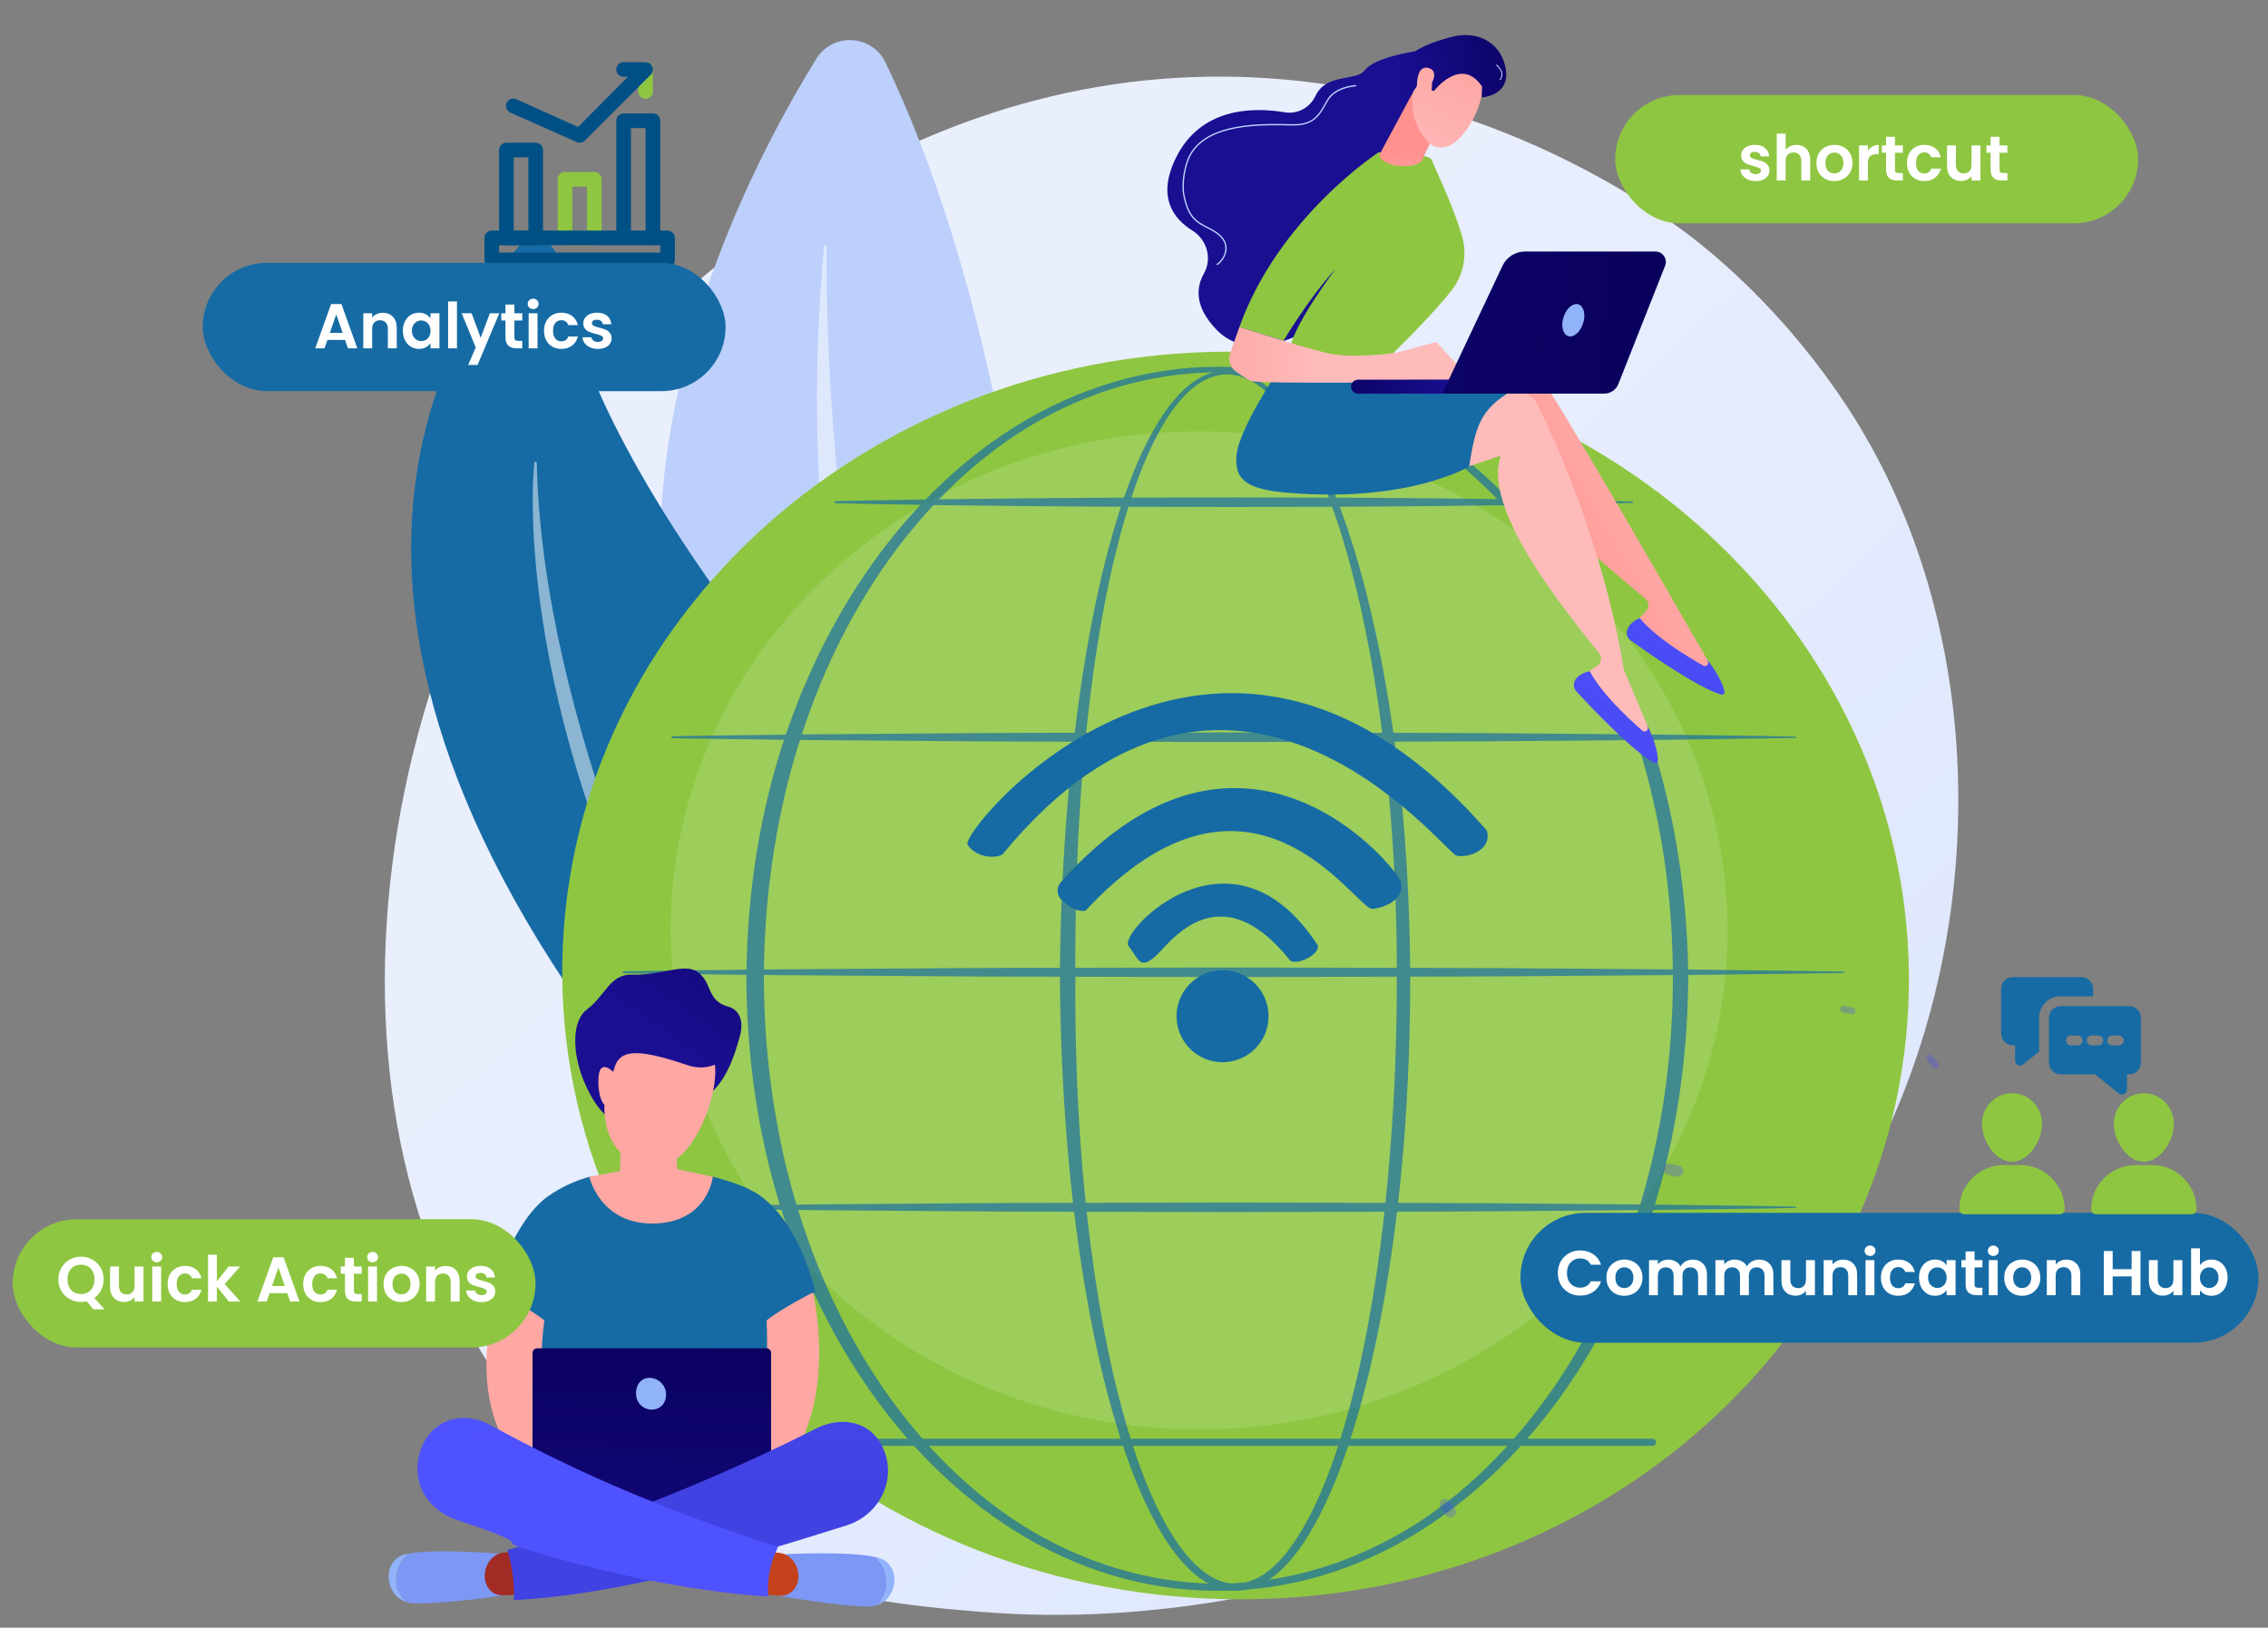 <svg width="716" height="514" viewBox="0 0 716 514" fill="none" xmlns="http://www.w3.org/2000/svg">
<rect x="0" y="0" width="716" height="514" fill="#808080" stroke="none"/>
<g clip-path="url(#clip0_80_429)">
<path d="M597.405 353.532C547.083 468.174 414.247 517.416 310.169 509.02C281.751 506.728 224.574 502.115 179.93 460.966C94.194 381.943 107.398 216.762 189.472 119.513C200.042 106.989 273.202 23.081 387.208 24.204C470.678 25.027 529.264 70.983 536.388 76.708C545.387 83.94 565.236 101.127 583.125 128.393C625.157 192.458 628.852 281.892 597.405 353.532Z" fill="url(#paint0_linear_80_429)"/>
<path d="M331.937 357.858C331.937 357.858 343.01 152.356 279.582 19.781C275.318 10.869 262.904 10.163 257.709 18.566C222.974 74.758 136.259 250.695 331.937 357.858Z" fill="#BDD0FB"/>
<path opacity="0.5" d="M316.447 339.834C316.781 340.431 315.946 340.973 315.536 340.427C300.384 320.284 246.257 227.295 260.177 77.853C260.222 77.373 260.94 77.397 260.937 77.879C260.708 113.403 263.641 245.505 316.447 339.834Z" fill="white"/>
<path d="M231.242 376.849C231.242 376.849 303.497 290.446 234.042 197.436C190.639 139.312 178.966 102.16 176.316 82.467C175.447 76.009 168.024 72.834 164.222 77.262C135.834 110.328 78.614 210.769 231.242 376.849Z" fill="#166BA4"/>
<path opacity="0.5" d="M169.456 146.249C169.445 145.734 168.756 145.613 168.703 146.116C166.76 164.657 167.236 245.443 228.259 344.602C228.455 344.921 228.876 344.686 228.704 344.353C216.038 319.846 171.194 227.561 169.456 146.249Z" fill="white"/>
<path d="M602.46 317.37C607.235 208.699 516.016 116.424 398.716 111.27C281.415 106.115 182.453 190.032 177.678 298.704C172.903 407.375 264.122 499.649 381.422 504.804C498.722 509.959 597.684 426.042 602.46 317.37Z" fill="#8EC641"/>
<path opacity="0.13" d="M378.562 451.396C470.699 451.396 545.39 380.837 545.39 293.797C545.39 206.758 470.699 136.198 378.562 136.198C286.426 136.198 211.734 206.758 211.734 293.797C211.734 380.837 286.426 451.396 378.562 451.396Z" fill="white"/>
<g opacity="0.68">
<path d="M445.21 308.959C445.179 326.354 444.549 343.753 443.187 361.102C441.782 378.446 439.624 395.738 436.522 412.877C433.342 429.99 429.309 447.012 423.215 463.408C420.119 471.574 416.534 479.625 411.669 487.009C409.201 490.664 406.435 494.195 402.972 497.098C401.242 498.54 399.343 499.829 397.241 500.772C395.142 501.711 392.838 502.282 390.506 502.334C388.174 502.413 385.837 501.956 383.701 501.093C381.557 500.239 379.602 499.021 377.833 497.621C374.302 494.796 371.429 491.335 368.947 487.687C363.984 480.362 360.36 472.322 357.233 464.169C351.058 447.801 347.007 430.781 343.795 413.675C337.519 379.403 334.932 344.57 334.617 309.777C334.631 292.378 335.407 274.986 336.724 257.64C338.073 240.297 340.056 222.995 342.97 205.835C345.93 188.695 349.7 171.629 355.533 155.172C358.505 146.981 361.961 138.889 366.769 131.52C369.179 127.857 371.977 124.376 375.441 121.567C377.175 120.176 379.096 118.977 381.193 118.151C383.281 117.312 385.557 116.893 387.814 116.996C390.07 117.073 392.302 117.601 394.356 118.5C396.412 119.402 398.296 120.629 400.026 122.014C403.488 124.804 406.333 128.22 408.875 131.789C413.911 138.99 417.709 146.92 421.009 154.986C427.518 171.189 431.929 188.113 435.424 205.158C438.845 222.23 441.251 239.492 442.846 256.822C444.391 274.157 445.137 291.558 445.21 308.959ZM440.982 308.959C441.027 291.673 440.406 274.38 438.989 257.152C437.611 239.923 435.526 222.74 432.382 205.746C429.22 188.772 425.141 171.904 418.997 155.78C415.883 147.755 412.272 139.871 407.481 132.754C405.065 129.227 402.357 125.866 399.101 123.145C395.879 120.44 391.968 118.376 387.775 118.247C383.576 118.082 379.584 120.025 376.374 122.712C373.139 125.432 370.487 128.839 368.205 132.449C363.649 139.71 360.377 147.747 357.59 155.889C352.118 172.253 348.675 189.26 346.044 206.331C340.896 240.535 339.301 275.203 339.471 309.771C339.342 344.326 341.48 378.98 347.275 413.053C350.243 430.055 354.052 446.975 359.927 463.163C362.899 471.221 366.367 479.152 371.059 486.263C373.4 489.805 376.104 493.121 379.321 495.761C382.518 498.366 386.399 500.248 390.445 500.095C392.45 500.022 394.428 499.51 396.275 498.657C398.123 497.799 399.834 496.611 401.413 495.258C404.578 492.539 407.184 489.141 409.51 485.592C414.109 478.414 417.534 470.471 420.471 462.399C426.26 446.18 430.042 429.258 432.971 412.249C435.883 395.22 437.797 378.022 439.079 360.784C440.396 343.546 440.987 326.251 440.982 308.959Z" fill="#166BA4"/>
<path d="M532.968 308.959C532.824 331.412 529.915 353.871 523.881 375.52C517.72 397.113 508.427 417.865 495.861 436.488C483.312 455.073 467.336 471.543 448.27 483.489C438.748 489.441 428.462 494.204 417.696 497.432C406.937 500.668 395.705 502.35 384.468 502.35C373.231 502.367 361.995 500.701 351.226 497.48C340.45 494.267 330.151 489.516 320.612 483.574C301.513 471.65 285.491 455.193 272.896 436.608C260.288 417.98 250.963 397.214 244.755 375.603C241.711 364.775 239.432 353.734 237.932 342.589C236.444 331.443 235.694 320.203 235.637 308.959C235.705 297.715 236.467 286.476 237.966 275.333C239.477 264.192 241.77 253.156 244.827 242.335C251.06 220.739 260.408 199.995 273.03 181.4C285.634 162.844 301.651 146.416 320.737 134.542C339.773 122.704 361.999 115.767 384.468 115.815C406.938 115.797 429.145 122.765 448.146 134.626C467.198 146.523 483.169 162.964 495.727 181.519C508.307 200.111 517.624 220.839 523.81 242.419C529.865 264.053 532.799 286.506 532.968 308.959ZM528.12 308.959C528.121 286.923 525.409 264.859 519.627 243.579C513.837 222.326 505.119 201.783 493.056 183.295C481.013 164.861 465.616 148.379 447.02 136.409C437.703 130.499 427.643 125.726 417.084 122.509C406.529 119.292 395.51 117.598 384.468 117.556C373.426 117.614 362.412 119.323 351.866 122.553C341.315 125.785 331.27 130.573 321.97 136.494C303.408 148.487 288.057 164.98 276.06 183.415C264.039 201.898 255.352 222.426 249.609 243.662C246.736 254.29 244.675 265.126 243.269 276.037C241.855 286.949 241.163 297.952 241.149 308.959C241.174 319.966 241.878 330.968 243.303 341.877C244.721 352.785 246.796 363.616 249.68 374.236C255.449 395.458 264.159 415.963 276.193 434.414C288.2 452.818 303.545 469.284 322.095 481.227C331.391 487.122 341.432 491.852 351.952 495.082C362.466 498.32 373.451 500.041 384.469 500.115C395.486 500.058 406.476 498.353 417 495.13C427.529 491.914 437.584 487.197 446.896 481.312C465.479 469.391 480.871 452.938 492.924 434.533C504.999 416.078 513.742 395.558 519.556 374.319C525.36 353.052 528.096 330.994 528.12 308.959Z" fill="#166BA4"/>
<path d="M212.289 232.482C227.06 232.208 241.83 232.091 256.6 231.893L300.911 231.559C315.682 231.417 330.452 231.432 345.222 231.389L389.533 231.29L433.844 231.402C448.615 231.47 463.385 231.433 478.155 231.586L522.466 231.951C537.237 232.167 552.007 232.294 566.777 232.586C566.896 232.589 566.989 232.687 566.987 232.805C566.985 232.92 566.891 233.012 566.777 233.015C552.007 233.307 537.237 233.434 522.466 233.65L478.155 234.015C463.385 234.168 448.615 234.131 433.844 234.199L389.533 234.311L345.222 234.212C330.452 234.169 315.682 234.184 300.911 234.042L256.6 233.708C241.83 233.51 227.06 233.393 212.289 233.12C212.113 233.116 211.973 232.971 211.977 232.795C211.98 232.623 212.119 232.485 212.289 232.482Z" fill="#166BA4"/>
<path d="M263.695 158.265C274.182 157.992 284.668 157.874 295.155 157.676L326.614 157.342C347.587 157.119 368.56 157.093 389.533 157.069C410.506 157.091 431.479 157.14 452.452 157.37L483.912 157.734C494.398 157.95 504.885 158.077 515.371 158.37C515.489 158.373 515.583 158.472 515.579 158.59C515.576 158.704 515.484 158.794 515.371 158.798C504.885 159.09 494.398 159.217 483.912 159.433L452.452 159.798C431.479 160.027 410.506 160.076 389.533 160.098C368.56 160.074 347.587 160.048 326.614 159.825L295.155 159.491C284.668 159.293 274.182 159.176 263.695 158.903C263.519 158.898 263.38 158.752 263.385 158.576C263.389 158.405 263.527 158.27 263.695 158.265Z" fill="#166BA4"/>
<path d="M196.891 306.699C212.945 306.426 228.999 306.309 245.052 306.111L293.213 305.777C309.266 305.635 325.32 305.651 341.373 305.606L389.534 305.508L437.695 305.62C453.748 305.688 469.802 305.651 485.855 305.804L534.016 306.169C550.07 306.385 566.123 306.511 582.177 306.804C582.295 306.807 582.389 306.904 582.387 307.022C582.385 307.138 582.291 307.23 582.177 307.232C566.123 307.525 550.07 307.652 534.016 307.868L485.855 308.232C469.802 308.386 453.748 308.349 437.695 308.416L389.534 308.529L341.373 308.43C325.32 308.386 309.266 308.401 293.213 308.259L245.052 307.926C228.999 307.727 212.945 307.61 196.891 307.336C196.715 307.334 196.575 307.189 196.578 307.012C196.581 306.841 196.721 306.703 196.891 306.699Z" fill="#166BA4"/>
<path d="M212.289 380.916C227.06 380.643 241.83 380.526 256.6 380.328L300.911 379.994C315.682 379.852 330.452 379.867 345.222 379.823L389.533 379.725L433.844 379.837C448.615 379.904 463.385 379.868 478.155 380.021L522.466 380.385C537.237 380.602 552.007 380.728 566.777 381.021C566.896 381.023 566.989 381.121 566.987 381.239C566.985 381.355 566.891 381.447 566.777 381.449C552.007 381.742 537.237 381.869 522.466 382.084L478.155 382.449C463.385 382.603 448.615 382.566 433.844 382.633L389.533 382.745L345.222 382.647C330.452 382.603 315.682 382.618 300.911 382.476L256.6 382.143C241.83 381.944 227.06 381.827 212.289 381.554C212.113 381.551 211.973 381.405 211.977 381.229C211.98 381.057 212.119 380.919 212.289 380.916Z" fill="#166BA4"/>
<path d="M521.711 456.57H270.035C269.418 456.57 268.918 456.07 268.918 455.452C268.918 454.835 269.418 454.335 270.035 454.335H521.711C522.328 454.335 522.828 454.835 522.828 455.452C522.828 456.07 522.328 456.57 521.711 456.57Z" fill="#166BA4"/>
</g>
<g opacity="0.3">
<path d="M455.505 473.449C456.286 473.097 457.227 473.354 457.713 474.092C458.215 474.856 458.742 475.623 459.278 476.37C459.85 477.165 459.668 478.273 458.873 478.845C458.074 479.419 456.969 479.234 456.398 478.439C455.833 477.653 455.278 476.846 454.749 476.041C454.211 475.223 454.438 474.123 455.256 473.585C455.337 473.532 455.42 473.487 455.505 473.449Z" fill="url(#paint1_linear_80_429)"/>
<path d="M526.18 367.605C526.501 367.461 526.869 367.41 527.241 367.481C528.184 367.662 529.141 367.867 530.085 368.089C531.039 368.313 531.63 369.268 531.405 370.221C531.181 371.175 530.227 371.766 529.273 371.542C528.376 371.331 527.467 371.137 526.572 370.964C525.611 370.78 524.98 369.851 525.165 368.889C525.278 368.299 525.671 367.834 526.18 367.605Z" fill="url(#paint2_linear_80_429)"/>
</g>
<g opacity="0.3">
<path d="M608.852 333.164C609.284 332.97 609.809 333.073 610.133 333.451C610.738 334.157 611.33 334.891 611.892 335.633C612.257 336.115 612.162 336.802 611.68 337.168C611.199 337.536 610.511 337.438 610.145 336.956C609.61 336.249 609.046 335.55 608.468 334.876C608.075 334.417 608.129 333.725 608.588 333.331C608.67 333.261 608.758 333.206 608.852 333.164Z" fill="url(#paint3_linear_80_429)"/>
</g>
<g opacity="0.3">
<path d="M581.612 317.688C581.805 317.601 582.024 317.569 582.248 317.608C583.172 317.768 584.095 317.957 584.992 318.168C585.581 318.307 585.946 318.896 585.808 319.485C585.668 320.073 585.079 320.438 584.49 320.301C583.635 320.099 582.754 319.92 581.873 319.766C581.276 319.663 580.877 319.095 580.981 318.5C581.046 318.128 581.291 317.832 581.612 317.688Z" fill="url(#paint4_linear_80_429)"/>
</g>
<path d="M538.991 208.336C538.901 208.302 490.417 123.395 483.865 115.405C482.763 114.061 481.057 113.376 479.331 113.582L465.798 115.194L449.9 149.588L476.386 134.163C473.765 152.288 507.79 179.225 519.459 189.054C520.643 190.051 520.74 191.838 519.67 192.957L515.012 197.834C522.66 205.586 531.486 210.564 541.446 212.867L538.991 208.336Z" fill="url(#paint5_linear_80_429)"/>
<path d="M517.705 195.202C517.705 195.202 514.732 196.163 513.725 198.811C513.243 200.078 513.763 201.513 514.864 202.302C519.76 205.81 535.909 217.134 543.362 219.352C543.972 219.533 544.554 218.981 544.416 218.358C544.034 216.627 542.797 213.17 538.811 208.109L539.169 208.832C539.621 209.747 538.625 210.7 537.736 210.198C532.751 207.385 522.598 201.226 517.705 195.202Z" fill="url(#paint6_linear_80_429)"/>
<path d="M520.104 229.176C520.022 229.123 512.748 211.598 512.667 211.546C505.997 170.938 489.725 136.161 484.926 127.01C484.119 125.471 482.587 124.456 480.855 124.308L467.275 123.148L444.746 153.613L473.805 143.867C467.571 161.087 495.44 194.352 504.878 206.339C505.836 207.555 505.569 209.325 504.295 210.205L498.746 214.038C504.667 223.178 512.303 229.839 521.591 234.109L520.104 229.176Z" fill="url(#paint7_linear_80_429)"/>
<path d="M501.919 212.006C501.919 212.006 498.812 212.345 497.291 214.734C496.563 215.878 496.781 217.388 497.7 218.384C501.785 222.81 515.308 237.168 522.157 240.848C522.719 241.15 523.4 240.726 523.391 240.089C523.367 238.316 522.855 234.68 519.976 228.917L520.18 229.697C520.438 230.685 519.269 231.417 518.5 230.745C514.188 226.981 505.492 218.895 501.919 212.006Z" fill="url(#paint8_linear_80_429)"/>
<path d="M403.716 116.733C403.716 116.733 391.432 135.004 390.424 143.338C389.416 151.672 393.82 154.555 406.678 155.618C444.938 158.78 463.8 147.314 463.8 147.314C466.417 130.626 468.279 126.38 490.139 117.307C490.139 117.307 462.49 119.502 456.926 117.342C451.362 115.183 403.716 116.733 403.716 116.733Z" fill="#166BA4"/>
<path d="M446.76 16.197C446.76 16.197 433.894 18.023 430.77 22.262C428.264 25.664 418.698 23.068 415.306 30.262C413.555 33.977 409.672 36.137 405.621 35.462C395.533 33.781 379.093 33.908 371.249 49.808C365.262 61.944 370.167 68.901 376.429 72.807C381.028 75.677 382.754 81.633 380.085 86.351C377.524 90.876 377.133 96.95 384.071 104.133C399.617 120.229 429.371 92.965 429.371 92.965L452.383 35.86L446.76 16.197Z" fill="url(#paint9_linear_80_429)"/>
<path d="M384.246 83.689C384.289 83.695 384.335 83.686 384.377 83.663C385.331 83.124 387.155 81.088 387.254 78.609C387.311 77.186 386.793 75.095 384.001 73.209C383.136 72.625 382.211 72.153 381.317 71.696C379.725 70.882 378.221 70.114 377.001 68.758C375.2 66.754 374.468 64.112 373.989 61.791C373.229 58.115 374.143 52.23 375.983 48.94C381.515 39.052 398.012 39.411 407.869 39.625L407.993 39.628C414.814 39.776 416.62 36.528 418.908 32.415L419.213 31.866C421.596 27.606 427.917 27.283 427.981 27.281C428.098 27.276 428.188 27.177 428.183 27.061C428.178 26.944 428.079 26.856 427.963 26.858C427.694 26.87 421.342 27.196 418.845 31.66L418.539 32.209C416.234 36.354 414.568 39.348 408.002 39.205L407.879 39.203C397.927 38.986 381.27 38.624 375.614 48.734C373.733 52.097 372.798 58.116 373.575 61.877C374.065 64.252 374.819 66.962 376.687 69.04C377.959 70.455 379.569 71.277 381.125 72.072C382.008 72.523 382.92 72.989 383.764 73.559C385.876 74.986 386.909 76.679 386.832 78.592C386.74 80.905 385.052 82.796 384.169 83.295C384.067 83.352 384.031 83.481 384.089 83.583C384.123 83.643 384.182 83.68 384.246 83.689Z" fill="#BDD0FB"/>
<path d="M436.936 114.314C436.936 114.314 451.241 100.693 458.282 91.671C462.089 86.794 463.284 80.374 461.524 74.444C458.309 63.613 452.596 52.395 452.075 50.649C451.276 47.973 435.237 48.085 435.237 48.085C435.237 48.085 403.674 68.569 391.273 103.268L405.201 107.603C405.201 107.603 413.442 93.778 421.584 84.988C421.584 84.988 407.495 103.6 406.998 111.22L436.936 114.314Z" fill="#8EC641"/>
<path d="M464.191 119.689L453.442 107.994L441.029 111.337C441.029 111.337 426.557 113.579 418.274 111.337C409.991 109.095 409.991 109.095 409.991 109.095L391.273 103.268L388.333 111.576C387.587 113.685 388.337 116.027 390.161 117.323C391.78 118.474 393.678 119.738 394.888 120.268C397.353 121.346 451.671 120.609 451.671 120.609L464.191 119.689Z" fill="url(#paint10_linear_80_429)"/>
<path d="M446.261 28.8L435.48 48.846C436.192 53.222 447.214 53.345 448.916 50.732C449.089 50.466 449.188 50.159 449.254 49.848L455.703 36.454C455.98 35.148 452.399 30.747 451.221 30.12L446.936 27.839C445.286 26.961 452.17 26.892 446.261 28.8Z" fill="url(#paint11_linear_80_429)"/>
<path d="M468.078 24.095C468.078 24.095 469.295 30.868 463.971 39.479C458.648 48.09 453.348 47.701 450.655 44.63C447.962 41.559 444.736 36.445 446.203 27.856C447.671 19.268 466.239 15.459 468.078 24.095Z" fill="url(#paint12_linear_80_429)"/>
<path d="M452.647 28.789C452.647 28.789 461.266 17.467 467.884 27.337L467.772 30.746C467.772 30.746 476.378 30.344 475.444 22.413C474.511 14.481 467.486 9.063 457.746 11.773C448.006 14.482 442.315 17.568 441.215 24.331C440.115 31.093 445.637 29.988 445.637 29.988C445.637 29.988 447.746 25.322 450.293 25.003C452.84 24.685 451.92 28.376 451.92 28.376L452.647 28.789Z" fill="url(#paint13_linear_80_429)"/>
<path d="M450.669 28.487C450.669 28.487 455.134 22.693 451.069 21.49C447.005 20.288 447.157 27.168 447.422 29.727L450.669 28.487Z" fill="url(#paint14_linear_80_429)"/>
<path d="M473.591 25.289C473.64 25.289 473.688 25.266 473.719 25.224C475.537 22.744 472.605 20.474 472.575 20.451C472.506 20.398 472.406 20.412 472.353 20.481C472.3 20.551 472.313 20.651 472.383 20.704C472.495 20.789 475.096 22.809 473.463 25.036C473.411 25.107 473.426 25.206 473.497 25.258C473.525 25.279 473.558 25.289 473.591 25.289Z" fill="#BDD0FB"/>
<path d="M428.614 124.317C428.651 124.319 428.689 124.32 428.727 124.32L478.166 124.266C479.388 124.265 480.378 123.273 480.377 122.051C480.375 120.828 479.38 119.818 478.161 119.84L428.722 119.894C427.5 119.895 426.51 120.887 426.512 122.109C426.513 123.293 427.444 124.259 428.614 124.317Z" fill="url(#paint15_linear_80_429)"/>
<path d="M522.609 79.43H481.436C478.399 79.43 475.634 81.183 474.339 83.93L455.305 124.291H506.472C508.429 124.291 510.188 123.095 510.907 121.274L525.668 83.926C526.52 81.768 524.93 79.43 522.609 79.43Z" fill="url(#paint16_linear_80_429)"/>
<path d="M493.603 100.124C492.711 102.896 493.37 105.588 495.075 106.137C496.781 106.686 498.886 104.884 499.778 102.111C500.671 99.34 500.012 96.647 498.306 96.099C496.601 95.549 494.495 97.352 493.603 100.124Z" fill="#91B3FA"/>
<path d="M364.403 302.321C368.446 299.109 384.11 274.306 407.413 303.414C409.979 304.837 416.799 301.208 416.012 298.524C388.937 256.785 352.927 294.387 356.254 298.696C359.581 303.005 359.7 306.057 364.403 302.321Z" fill="#166BA4"/>
<path d="M433.28 286.991C438.541 286.509 443.564 283.057 442.207 278.431C440.87 273.874 392.308 214.115 334.866 278.61C334.161 279.402 333.802 280.442 333.867 281.499C333.932 282.557 334.416 283.545 335.213 284.244C337.697 286.423 339.824 287.899 342.638 287.625C395.138 231.078 428.019 287.471 433.28 286.991Z" fill="#166BA4"/>
<path d="M459.787 270.186C463.493 271.027 471.182 268.421 469.371 262.25C383.711 164.127 302.671 262.602 305.446 266.729C308.221 270.855 314.053 271.156 316.438 269.848C388.894 181.655 456.081 269.344 459.787 270.186Z" fill="#166BA4"/>
<path d="M396.227 331.174C401.899 325.502 401.899 316.305 396.227 310.632C390.554 304.96 381.357 304.96 375.685 310.632C370.013 316.305 370.013 325.502 375.685 331.174C381.357 336.847 390.554 336.847 396.227 331.174Z" fill="#166BA4"/>
<path d="M191.872 323.93C191.714 324.229 181.762 331.553 181.762 331.553C181.762 331.553 183.959 347.276 192.884 353.485C202.697 360.311 216.554 347.862 216.554 347.862C216.554 347.862 227.582 350.484 233.447 327.528C234.792 322.261 227.026 321.816 217.652 322.786C205.564 324.036 191.872 323.93 191.872 323.93Z" fill="url(#paint17_linear_80_429)"/>
<path d="M173.271 377.572C177.164 374.896 181.469 372.877 186.033 371.635C187.747 371.169 197.002 373.859 202.723 373.727C210.577 373.547 218.572 369.973 225.045 371.586C231.476 373.189 236.739 375.282 239.778 377.443C248.874 383.913 254.214 395.976 257.469 407.925C251.306 414.251 243.551 417.062 243.551 417.062L242.118 475.144L207.773 492.716L168.573 473.035L169.977 416.276C169.977 416.276 157.529 410.479 156.615 408.37C155.702 406.261 162.288 385.124 173.271 377.572Z" fill="#166BA4"/>
<path d="M157.195 408.116C157.195 408.116 140.513 454.363 178.553 473.371C186.451 472.321 183.413 459.204 183.413 459.204C183.413 459.204 166.885 455.547 171.849 416.968C167.279 413.208 157.195 408.116 157.195 408.116Z" fill="#FFA7A3"/>
<path d="M256.668 408.116C256.668 408.116 268.146 456.392 235.31 473.37C227.411 472.321 230.449 459.204 230.449 459.204C230.449 459.204 243.77 452.644 242.014 416.968C246.584 413.208 256.668 408.116 256.668 408.116Z" fill="#FFA7A3"/>
<path d="M241.95 476.619H169.606C168.789 476.619 168.121 475.951 168.121 475.134V427.241C168.121 426.424 168.789 425.756 169.606 425.756H241.95C242.767 425.756 243.435 426.424 243.435 427.241V475.134C243.435 475.95 242.767 476.619 241.95 476.619Z" fill="url(#paint18_linear_80_429)"/>
<path d="M276.469 491.698C267.85 489.72 247.929 490.784 247.929 490.784L247.119 492.978L245.777 503.884C245.777 503.884 264.748 507.304 274.1 507.295C275.054 507.295 275.926 507.152 276.724 506.903C277.009 506.647 277.287 506.382 277.551 506.094C281.518 501.762 280.372 495.396 276.469 491.698Z" fill="#7D97F4"/>
<path d="M277.323 491.915C277.053 491.838 276.767 491.767 276.469 491.698C280.372 495.396 281.518 501.761 277.55 506.094C277.287 506.382 277.008 506.647 276.723 506.903C283.738 504.72 284.569 493.953 277.323 491.915Z" fill="#91B3FA"/>
<path d="M242.204 490.169L245.577 490.313C247.39 490.39 249.098 491.273 250.316 492.763C251.535 494.253 252.162 496.224 252.055 498.232C251.97 499.833 251.313 501.33 250.23 502.393C249.146 503.455 247.726 503.995 246.282 503.892L241.121 503.524L242.204 490.169Z" fill="url(#paint19_linear_80_429)"/>
<path d="M128.778 490.649C137.443 488.935 157.33 490.61 157.33 490.61L158.085 492.828L159.155 503.772C159.155 503.772 140.105 506.607 130.758 506.312C129.804 506.282 128.935 506.113 128.145 505.84C127.866 505.576 127.594 505.302 127.338 505.006C123.48 500.553 124.784 494.226 128.778 490.649Z" fill="#7D97F4"/>
<path d="M127.919 490.838C128.191 490.771 128.478 490.708 128.779 490.648C124.785 494.225 123.48 500.553 127.338 505.006C127.594 505.302 127.866 505.575 128.145 505.84C121.187 503.442 120.625 492.654 127.919 490.838Z" fill="#91B3FA"/>
<path d="M163.067 490.172L159.691 490.212C157.878 490.234 156.149 491.064 154.893 492.516C153.638 493.968 152.962 495.919 153.019 497.929C153.064 499.532 153.683 501.049 154.74 502.145C155.796 503.24 157.203 503.823 158.648 503.764L163.816 503.555L163.067 490.172Z" fill="url(#paint20_linear_80_429)"/>
<path d="M278.88 457.507C274.971 448.511 265.411 447.051 257.274 451.257C257.132 451.443 205.601 477.853 160.156 489.428C161.457 493.599 162.126 498.037 162.272 502.399C162.298 503.371 162.282 504.329 162.225 505.275C197.074 503.485 234.896 491.863 267.397 481.649C277.475 478.399 283.212 467.478 278.88 457.507Z" fill="url(#paint21_linear_80_429)"/>
<path d="M242.452 503.082C242.316 498.054 243.293 493.373 245.385 489.04C245.445 488.842 245.516 488.651 245.579 488.455C242.984 487.651 239.632 486.562 235.228 485.068C202.958 474.024 178.339 462.873 154.843 450.037C145.716 445.05 135.337 448.392 132.416 459.192C129.807 468.834 135.535 477.065 144.229 479.958C170.237 488.613 156.695 486.209 165.19 488.943C188.002 495.997 216.389 502.422 242.506 504.177C242.487 503.812 242.464 503.446 242.452 503.082Z" fill="url(#paint22_linear_80_429)"/>
<path d="M186.031 371.635C186.031 371.635 189.502 386.675 206.352 386.362C223.514 386.05 225.044 371.586 225.044 371.586L213.833 369.187L212.896 356.695L196.033 357.944L195.721 369.811L186.031 371.635Z" fill="#FFA7A3"/>
<path d="M198.402 321.304C198.402 321.304 179.076 358.738 202.001 367.82C218.17 374.226 228.309 342.961 225.284 334.493C220.609 321.399 217.53 322.953 217.53 322.953L198.402 321.304Z" fill="#FFA7A3"/>
<path d="M229.936 317.897C239.483 320.521 231.324 341.227 216.95 336.331C202.576 331.434 196.928 331.506 194.688 335.453C192.448 339.4 191.967 353.416 187.107 346.488C181.779 338.893 178.808 323.647 185.341 318.733C191.18 314.341 192.542 307.531 199.545 307.767C208.84 308.08 216.028 303.96 220.223 306.931C225.042 310.344 222.911 315.966 229.936 317.897Z" fill="url(#paint23_linear_80_429)"/>
<path d="M193.802 338.672C193.802 338.672 189.68 334.237 189.02 339.582C188.361 344.927 190.479 351.811 192.96 348.038C195.442 344.264 193.802 338.672 193.802 338.672Z" fill="#FFA7A3"/>
<path d="M210.22 439.53C210.62 442.229 209.174 444.678 206.476 445.078C203.777 445.477 201.266 443.613 200.866 440.915C200.467 438.216 201.702 435.536 204.401 435.137C207.099 434.737 209.821 436.832 210.22 439.53Z" fill="#91B3FA"/>
<path d="M203.812 31.188C203.199 31.188 202.611 30.944 202.177 30.51C201.744 30.076 201.5 29.488 201.5 28.875V21.938C201.5 21.324 201.744 20.736 202.177 20.302C202.611 19.869 203.199 19.625 203.812 19.625C204.426 19.625 205.014 19.869 205.448 20.302C205.881 20.736 206.125 21.324 206.125 21.938V28.875C206.125 29.488 205.881 30.076 205.448 30.51C205.014 30.944 204.426 31.188 203.812 31.188ZM187.625 77.438H178.375C177.762 77.438 177.173 77.194 176.74 76.76C176.306 76.326 176.062 75.738 176.062 75.125V56.625C176.062 56.012 176.306 55.423 176.74 54.99C177.173 54.556 177.762 54.312 178.375 54.312H187.625C188.238 54.312 188.827 54.556 189.26 54.99C189.694 55.423 189.938 56.012 189.938 56.625V75.125C189.938 75.738 189.694 76.326 189.26 76.76C188.827 77.194 188.238 77.438 187.625 77.438ZM180.688 72.812H185.312V58.938H180.688V72.812Z" fill="#8EC641"/>
<path d="M169.125 77.438H159.875C159.262 77.438 158.673 77.194 158.24 76.76C157.806 76.326 157.562 75.738 157.562 75.125V47.375C157.562 46.762 157.806 46.173 158.24 45.74C158.673 45.306 159.262 45.062 159.875 45.062H169.125C169.738 45.062 170.327 45.306 170.76 45.74C171.194 46.173 171.438 46.762 171.438 47.375V75.125C171.438 75.738 171.194 76.326 170.76 76.76C170.327 77.194 169.738 77.438 169.125 77.438ZM162.188 72.812H166.812V49.688H162.188V72.812Z" fill="#005086"/>
<path d="M210.75 84.375H155.25C154.637 84.375 154.048 84.131 153.615 83.698C153.181 83.264 152.938 82.676 152.938 82.062V75.125C152.938 74.512 153.181 73.924 153.615 73.49C154.048 73.056 154.637 72.812 155.25 72.812H210.75C211.363 72.812 211.952 73.056 212.385 73.49C212.819 73.924 213.062 74.512 213.062 75.125V82.062C213.062 82.676 212.819 83.264 212.385 83.698C211.952 84.131 211.363 84.375 210.75 84.375ZM157.562 79.75H208.438V77.438H157.562V79.75Z" fill="#005086"/>
<path d="M206.124 77.438C205.511 77.438 204.923 77.194 204.489 76.76C204.055 76.326 203.812 75.738 203.812 75.125V40.438H199.187V75.125C199.187 75.738 198.943 76.326 198.509 76.76C198.076 77.194 197.487 77.438 196.874 77.438C196.261 77.438 195.673 77.194 195.239 76.76C194.805 76.326 194.562 75.738 194.562 75.125V38.125C194.562 37.512 194.805 36.923 195.239 36.49C195.673 36.056 196.261 35.812 196.874 35.812H206.124C206.737 35.812 207.326 36.056 207.759 36.49C208.193 36.923 208.437 37.512 208.437 38.125V75.125C208.437 75.738 208.193 76.326 207.759 76.76C207.326 77.194 206.737 77.438 206.124 77.438ZM182.999 45.062C182.672 45.061 182.349 44.99 182.051 44.854L161.238 35.604C160.943 35.493 160.674 35.322 160.447 35.102C160.221 34.882 160.041 34.618 159.92 34.327C159.799 34.035 159.74 33.722 159.744 33.406C159.749 33.091 159.819 32.779 159.948 32.492C160.078 32.204 160.265 31.945 160.498 31.733C160.732 31.52 161.006 31.357 161.305 31.255C161.603 31.152 161.919 31.111 162.234 31.136C162.549 31.16 162.855 31.248 163.135 31.396L182.49 40.091L198.238 24.25H196.874C196.261 24.25 195.673 24.006 195.239 23.573C194.805 23.139 194.562 22.551 194.562 21.938C194.562 21.324 194.805 20.736 195.239 20.302C195.673 19.869 196.261 19.625 196.874 19.625H203.812C204.268 19.627 204.714 19.765 205.092 20.02C205.471 20.275 205.766 20.636 205.939 21.059C206.116 21.48 206.165 21.944 206.078 22.393C205.992 22.841 205.774 23.254 205.453 23.579L184.641 44.392C184.425 44.606 184.169 44.776 183.887 44.891C183.605 45.006 183.303 45.064 182.999 45.062Z" fill="#005086"/>
<rect x="4" y="385" width="165.062" height="40.515" rx="20.258" fill="#8EC641"/>
<rect x="480" y="383" width="233" height="41" rx="20.5" fill="#166BA4"/>
<rect x="509.928" y="30" width="165.062" height="40.515" rx="20.258" fill="#8EC641"/>
<rect x="64" y="83" width="165.062" height="40.515" rx="20.258" fill="#166BA4"/>
<path d="M29.505 413.46L27.385 410.92C26.798 411.067 26.198 411.14 25.585 411.14C24.278 411.14 23.078 410.833 21.985 410.22C20.891 409.607 20.025 408.76 19.385 407.68C18.745 406.587 18.425 405.353 18.425 403.98C18.425 402.62 18.745 401.4 19.385 400.32C20.025 399.227 20.891 398.373 21.985 397.76C23.078 397.147 24.278 396.84 25.585 396.84C26.905 396.84 28.105 397.147 29.185 397.76C30.278 398.373 31.138 399.227 31.765 400.32C32.405 401.4 32.725 402.62 32.725 403.98C32.725 405.22 32.458 406.353 31.925 407.38C31.405 408.393 30.691 409.22 29.785 409.86L32.985 413.46H29.505ZM21.305 403.98C21.305 404.913 21.485 405.733 21.845 406.44C22.205 407.147 22.705 407.693 23.345 408.08C23.998 408.453 24.745 408.64 25.585 408.64C26.425 408.64 27.165 408.453 27.805 408.08C28.445 407.693 28.945 407.147 29.305 406.44C29.665 405.733 29.845 404.913 29.845 403.98C29.845 403.047 29.665 402.233 29.305 401.54C28.945 400.833 28.445 400.293 27.805 399.92C27.165 399.547 26.425 399.36 25.585 399.36C24.745 399.36 23.998 399.547 23.345 399.92C22.705 400.293 22.205 400.833 21.845 401.54C21.485 402.233 21.305 403.047 21.305 403.98ZM45.307 399.92V411H42.487V409.6C42.127 410.08 41.654 410.46 41.067 410.74C40.493 411.007 39.867 411.14 39.187 411.14C38.32 411.14 37.553 410.96 36.887 410.6C36.22 410.227 35.694 409.687 35.307 408.98C34.934 408.26 34.747 407.407 34.747 406.42V399.92H37.547V406.02C37.547 406.9 37.767 407.58 38.207 408.06C38.647 408.527 39.247 408.76 40.007 408.76C40.78 408.76 41.387 408.527 41.827 408.06C42.267 407.58 42.487 406.9 42.487 406.02V399.92H45.307ZM49.489 398.6C48.996 398.6 48.583 398.447 48.249 398.14C47.929 397.82 47.77 397.427 47.77 396.96C47.77 396.493 47.929 396.107 48.249 395.8C48.583 395.48 48.996 395.32 49.489 395.32C49.983 395.32 50.389 395.48 50.709 395.8C51.043 396.107 51.209 396.493 51.209 396.96C51.209 397.427 51.043 397.82 50.709 398.14C50.389 398.447 49.983 398.6 49.489 398.6ZM50.87 399.92V411H48.069V399.92H50.87ZM52.916 405.46C52.916 404.313 53.149 403.313 53.616 402.46C54.083 401.593 54.729 400.927 55.556 400.46C56.383 399.98 57.329 399.74 58.396 399.74C59.769 399.74 60.903 400.087 61.796 400.78C62.703 401.46 63.309 402.42 63.616 403.66H60.596C60.436 403.18 60.163 402.807 59.776 402.54C59.403 402.26 58.936 402.12 58.376 402.12C57.576 402.12 56.943 402.413 56.476 403C56.009 403.573 55.776 404.393 55.776 405.46C55.776 406.513 56.009 407.333 56.476 407.92C56.943 408.493 57.576 408.78 58.376 408.78C59.509 408.78 60.249 408.273 60.596 407.26H63.616C63.309 408.46 62.703 409.413 61.796 410.12C60.889 410.827 59.756 411.18 58.396 411.18C57.329 411.18 56.383 410.947 55.556 410.48C54.729 410 54.083 409.333 53.616 408.48C53.149 407.613 52.916 406.607 52.916 405.46ZM72.227 411L68.467 406.28V411H65.667V396.2H68.467V404.62L72.187 399.92H75.827L70.947 405.48L75.867 411H72.227ZM90.672 408.34H85.112L84.192 411H81.252L86.272 397.02H89.532L94.552 411H91.592L90.672 408.34ZM89.912 406.1L87.892 400.26L85.872 406.1H89.912ZM95.709 405.46C95.709 404.313 95.942 403.313 96.409 402.46C96.876 401.593 97.522 400.927 98.349 400.46C99.175 399.98 100.122 399.74 101.189 399.74C102.562 399.74 103.695 400.087 104.589 400.78C105.495 401.46 106.102 402.42 106.409 403.66H103.389C103.229 403.18 102.955 402.807 102.569 402.54C102.195 402.26 101.729 402.12 101.169 402.12C100.369 402.12 99.736 402.413 99.269 403C98.802 403.573 98.569 404.393 98.569 405.46C98.569 406.513 98.802 407.333 99.269 407.92C99.736 408.493 100.369 408.78 101.169 408.78C102.302 408.78 103.042 408.273 103.389 407.26H106.409C106.102 408.46 105.495 409.413 104.589 410.12C103.682 410.827 102.549 411.18 101.189 411.18C100.122 411.18 99.175 410.947 98.349 410.48C97.522 410 96.876 409.333 96.409 408.48C95.942 407.613 95.709 406.607 95.709 405.46ZM111.72 402.22V407.58C111.72 407.953 111.807 408.227 111.98 408.4C112.167 408.56 112.473 408.64 112.9 408.64H114.2V411H112.44C110.08 411 108.9 409.853 108.9 407.56V402.22H107.58V399.92H108.9V397.18H111.72V399.92H114.2V402.22H111.72ZM117.634 398.6C117.141 398.6 116.727 398.447 116.394 398.14C116.074 397.82 115.914 397.427 115.914 396.96C115.914 396.493 116.074 396.107 116.394 395.8C116.727 395.48 117.141 395.32 117.634 395.32C118.127 395.32 118.534 395.48 118.854 395.8C119.187 396.107 119.354 396.493 119.354 396.96C119.354 397.427 119.187 397.82 118.854 398.14C118.534 398.447 118.127 398.6 117.634 398.6ZM119.014 399.92V411H116.214V399.92H119.014ZM126.7 411.18C125.634 411.18 124.674 410.947 123.82 410.48C122.967 410 122.294 409.327 121.8 408.46C121.32 407.593 121.08 406.593 121.08 405.46C121.08 404.327 121.327 403.327 121.82 402.46C122.327 401.593 123.014 400.927 123.88 400.46C124.747 399.98 125.714 399.74 126.78 399.74C127.847 399.74 128.814 399.98 129.68 400.46C130.547 400.927 131.227 401.593 131.72 402.46C132.227 403.327 132.48 404.327 132.48 405.46C132.48 406.593 132.22 407.593 131.7 408.46C131.194 409.327 130.5 410 129.62 410.48C128.754 410.947 127.78 411.18 126.7 411.18ZM126.7 408.74C127.207 408.74 127.68 408.62 128.12 408.38C128.574 408.127 128.934 407.753 129.2 407.26C129.467 406.767 129.6 406.167 129.6 405.46C129.6 404.407 129.32 403.6 128.76 403.04C128.214 402.467 127.54 402.18 126.74 402.18C125.94 402.18 125.267 402.467 124.72 403.04C124.187 403.6 123.92 404.407 123.92 405.46C123.92 406.513 124.18 407.327 124.7 407.9C125.234 408.46 125.9 408.74 126.7 408.74ZM140.674 399.76C141.994 399.76 143.061 400.18 143.874 401.02C144.688 401.847 145.094 403.007 145.094 404.5V411H142.294V404.88C142.294 404 142.074 403.327 141.634 402.86C141.194 402.38 140.594 402.14 139.834 402.14C139.061 402.14 138.448 402.38 137.994 402.86C137.554 403.327 137.334 404 137.334 404.88V411H134.534V399.92H137.334V401.3C137.708 400.82 138.181 400.447 138.754 400.18C139.341 399.9 139.981 399.76 140.674 399.76ZM151.997 411.18C151.09 411.18 150.277 411.02 149.557 410.7C148.837 410.367 148.264 409.92 147.837 409.36C147.424 408.8 147.197 408.18 147.157 407.5H149.977C150.03 407.927 150.237 408.28 150.597 408.56C150.97 408.84 151.43 408.98 151.977 408.98C152.51 408.98 152.924 408.873 153.217 408.66C153.524 408.447 153.677 408.173 153.677 407.84C153.677 407.48 153.49 407.213 153.117 407.04C152.757 406.853 152.177 406.653 151.377 406.44C150.55 406.24 149.87 406.033 149.337 405.82C148.817 405.607 148.364 405.28 147.977 404.84C147.604 404.4 147.417 403.807 147.417 403.06C147.417 402.447 147.59 401.887 147.937 401.38C148.297 400.873 148.804 400.473 149.457 400.18C150.124 399.887 150.904 399.74 151.797 399.74C153.117 399.74 154.17 400.073 154.957 400.74C155.744 401.393 156.177 402.28 156.257 403.4H153.577C153.537 402.96 153.35 402.613 153.017 402.36C152.697 402.093 152.264 401.96 151.717 401.96C151.21 401.96 150.817 402.053 150.537 402.24C150.27 402.427 150.137 402.687 150.137 403.02C150.137 403.393 150.324 403.68 150.697 403.88C151.07 404.067 151.65 404.26 152.437 404.46C153.237 404.66 153.897 404.867 154.417 405.08C154.937 405.293 155.384 405.627 155.757 406.08C156.144 406.52 156.344 407.107 156.357 407.84C156.357 408.48 156.177 409.053 155.817 409.56C155.47 410.067 154.964 410.467 154.297 410.76C153.644 411.04 152.877 411.18 151.997 411.18Z" fill="white"/>
<path d="M491.804 402C491.804 400.627 492.11 399.4 492.724 398.32C493.35 397.227 494.197 396.38 495.264 395.78C496.344 395.167 497.55 394.86 498.884 394.86C500.444 394.86 501.81 395.26 502.984 396.06C504.157 396.86 504.977 397.967 505.444 399.38H502.224C501.904 398.713 501.45 398.213 500.864 397.88C500.29 397.547 499.624 397.38 498.864 397.38C498.05 397.38 497.324 397.573 496.684 397.96C496.057 398.333 495.564 398.867 495.204 399.56C494.857 400.253 494.684 401.067 494.684 402C494.684 402.92 494.857 403.733 495.204 404.44C495.564 405.133 496.057 405.673 496.684 406.06C497.324 406.433 498.05 406.62 498.864 406.62C499.624 406.62 500.29 406.453 500.864 406.12C501.45 405.773 501.904 405.267 502.224 404.6H505.444C504.977 406.027 504.157 407.14 502.984 407.94C501.824 408.727 500.457 409.12 498.884 409.12C497.55 409.12 496.344 408.82 495.264 408.22C494.197 407.607 493.35 406.76 492.724 405.68C492.11 404.6 491.804 403.373 491.804 402ZM512.755 409.18C511.688 409.18 510.728 408.947 509.875 408.48C509.022 408 508.348 407.327 507.855 406.46C507.375 405.593 507.135 404.593 507.135 403.46C507.135 402.327 507.382 401.327 507.875 400.46C508.382 399.593 509.068 398.927 509.935 398.46C510.802 397.98 511.768 397.74 512.835 397.74C513.902 397.74 514.868 397.98 515.735 398.46C516.602 398.927 517.282 399.593 517.775 400.46C518.282 401.327 518.535 402.327 518.535 403.46C518.535 404.593 518.275 405.593 517.755 406.46C517.248 407.327 516.555 408 515.675 408.48C514.808 408.947 513.835 409.18 512.755 409.18ZM512.755 406.74C513.262 406.74 513.735 406.62 514.175 406.38C514.628 406.127 514.988 405.753 515.255 405.26C515.522 404.767 515.655 404.167 515.655 403.46C515.655 402.407 515.375 401.6 514.815 401.04C514.268 400.467 513.595 400.18 512.795 400.18C511.995 400.18 511.322 400.467 510.775 401.04C510.242 401.6 509.975 402.407 509.975 403.46C509.975 404.513 510.235 405.327 510.755 405.9C511.288 406.46 511.955 406.74 512.755 406.74ZM534.349 397.76C535.709 397.76 536.802 398.18 537.629 399.02C538.469 399.847 538.889 401.007 538.889 402.5V409H536.089V402.88C536.089 402.013 535.869 401.353 535.429 400.9C534.989 400.433 534.389 400.2 533.629 400.2C532.869 400.2 532.262 400.433 531.809 400.9C531.369 401.353 531.149 402.013 531.149 402.88V409H528.349V402.88C528.349 402.013 528.129 401.353 527.689 400.9C527.249 400.433 526.649 400.2 525.889 400.2C525.116 400.2 524.502 400.433 524.049 400.9C523.609 401.353 523.389 402.013 523.389 402.88V409H520.589V397.92H523.389V399.26C523.749 398.793 524.209 398.427 524.769 398.16C525.342 397.893 525.969 397.76 526.649 397.76C527.516 397.76 528.289 397.947 528.969 398.32C529.649 398.68 530.176 399.2 530.549 399.88C530.909 399.24 531.429 398.727 532.109 398.34C532.802 397.953 533.549 397.76 534.349 397.76ZM555.306 397.76C556.666 397.76 557.759 398.18 558.586 399.02C559.426 399.847 559.846 401.007 559.846 402.5V409H557.046V402.88C557.046 402.013 556.826 401.353 556.386 400.9C555.946 400.433 555.346 400.2 554.586 400.2C553.826 400.2 553.219 400.433 552.766 400.9C552.326 401.353 552.106 402.013 552.106 402.88V409H549.306V402.88C549.306 402.013 549.086 401.353 548.646 400.9C548.206 400.433 547.606 400.2 546.846 400.2C546.073 400.2 545.459 400.433 545.006 400.9C544.566 401.353 544.346 402.013 544.346 402.88V409H541.546V397.92H544.346V399.26C544.706 398.793 545.166 398.427 545.726 398.16C546.299 397.893 546.926 397.76 547.606 397.76C548.473 397.76 549.246 397.947 549.926 398.32C550.606 398.68 551.133 399.2 551.506 399.88C551.866 399.24 552.386 398.727 553.066 398.34C553.759 397.953 554.506 397.76 555.306 397.76ZM572.963 397.92V409H570.143V407.6C569.783 408.08 569.31 408.46 568.723 408.74C568.15 409.007 567.523 409.14 566.843 409.14C565.976 409.14 565.21 408.96 564.543 408.6C563.876 408.227 563.35 407.687 562.963 406.98C562.59 406.26 562.403 405.407 562.403 404.42V397.92H565.203V404.02C565.203 404.9 565.423 405.58 565.863 406.06C566.303 406.527 566.903 406.76 567.663 406.76C568.436 406.76 569.043 406.527 569.483 406.06C569.923 405.58 570.143 404.9 570.143 404.02V397.92H572.963ZM581.866 397.76C583.186 397.76 584.252 398.18 585.066 399.02C585.879 399.847 586.286 401.007 586.286 402.5V409H583.486V402.88C583.486 402 583.266 401.327 582.826 400.86C582.386 400.38 581.786 400.14 581.026 400.14C580.252 400.14 579.639 400.38 579.186 400.86C578.746 401.327 578.526 402 578.526 402.88V409H575.726V397.92H578.526V399.3C578.899 398.82 579.372 398.447 579.946 398.18C580.532 397.9 581.172 397.76 581.866 397.76ZM590.368 396.6C589.875 396.6 589.462 396.447 589.128 396.14C588.808 395.82 588.648 395.427 588.648 394.96C588.648 394.493 588.808 394.107 589.128 393.8C589.462 393.48 589.875 393.32 590.368 393.32C590.862 393.32 591.268 393.48 591.588 393.8C591.922 394.107 592.088 394.493 592.088 394.96C592.088 395.427 591.922 395.82 591.588 396.14C591.268 396.447 590.862 396.6 590.368 396.6ZM591.748 397.92V409H588.948V397.92H591.748ZM593.795 403.46C593.795 402.313 594.028 401.313 594.495 400.46C594.961 399.593 595.608 398.927 596.435 398.46C597.261 397.98 598.208 397.74 599.275 397.74C600.648 397.74 601.781 398.087 602.675 398.78C603.581 399.46 604.188 400.42 604.495 401.66H601.475C601.315 401.18 601.041 400.807 600.655 400.54C600.281 400.26 599.815 400.12 599.255 400.12C598.455 400.12 597.821 400.413 597.355 401C596.888 401.573 596.655 402.393 596.655 403.46C596.655 404.513 596.888 405.333 597.355 405.92C597.821 406.493 598.455 406.78 599.255 406.78C600.388 406.78 601.128 406.273 601.475 405.26H604.495C604.188 406.46 603.581 407.413 602.675 408.12C601.768 408.827 600.635 409.18 599.275 409.18C598.208 409.18 597.261 408.947 596.435 408.48C595.608 408 594.961 407.333 594.495 406.48C594.028 405.613 593.795 404.607 593.795 403.46ZM605.826 403.42C605.826 402.3 606.046 401.307 606.486 400.44C606.939 399.573 607.546 398.907 608.306 398.44C609.079 397.973 609.939 397.74 610.886 397.74C611.713 397.74 612.433 397.907 613.046 398.24C613.673 398.573 614.173 398.993 614.546 399.5V397.92H617.366V409H614.546V407.38C614.186 407.9 613.686 408.333 613.046 408.68C612.419 409.013 611.693 409.18 610.866 409.18C609.933 409.18 609.079 408.94 608.306 408.46C607.546 407.98 606.939 407.307 606.486 406.44C606.046 405.56 605.826 404.553 605.826 403.42ZM614.546 403.46C614.546 402.78 614.413 402.2 614.146 401.72C613.879 401.227 613.519 400.853 613.066 400.6C612.613 400.333 612.126 400.2 611.606 400.2C611.086 400.2 610.606 400.327 610.166 400.58C609.726 400.833 609.366 401.207 609.086 401.7C608.819 402.18 608.686 402.753 608.686 403.42C608.686 404.087 608.819 404.673 609.086 405.18C609.366 405.673 609.726 406.053 610.166 406.32C610.619 406.587 611.099 406.72 611.606 406.72C612.126 406.72 612.613 406.593 613.066 406.34C613.519 406.073 613.879 405.7 614.146 405.22C614.413 404.727 614.546 404.14 614.546 403.46ZM623.361 400.22V405.58C623.361 405.953 623.447 406.227 623.621 406.4C623.807 406.56 624.114 406.64 624.541 406.64H625.841V409H624.081C621.721 409 620.541 407.853 620.541 405.56V400.22H619.221V397.92H620.541V395.18H623.361V397.92H625.841V400.22H623.361ZM629.275 396.6C628.781 396.6 628.368 396.447 628.035 396.14C627.715 395.82 627.555 395.427 627.555 394.96C627.555 394.493 627.715 394.107 628.035 393.8C628.368 393.48 628.781 393.32 629.275 393.32C629.768 393.32 630.175 393.48 630.495 393.8C630.828 394.107 630.995 394.493 630.995 394.96C630.995 395.427 630.828 395.82 630.495 396.14C630.175 396.447 629.768 396.6 629.275 396.6ZM630.655 397.92V409H627.855V397.92H630.655ZM638.341 409.18C637.274 409.18 636.314 408.947 635.461 408.48C634.608 408 633.934 407.327 633.441 406.46C632.961 405.593 632.721 404.593 632.721 403.46C632.721 402.327 632.968 401.327 633.461 400.46C633.968 399.593 634.654 398.927 635.521 398.46C636.388 397.98 637.354 397.74 638.421 397.74C639.488 397.74 640.454 397.98 641.321 398.46C642.188 398.927 642.868 399.593 643.361 400.46C643.868 401.327 644.121 402.327 644.121 403.46C644.121 404.593 643.861 405.593 643.341 406.46C642.834 407.327 642.141 408 641.261 408.48C640.394 408.947 639.421 409.18 638.341 409.18ZM638.341 406.74C638.848 406.74 639.321 406.62 639.761 406.38C640.214 406.127 640.574 405.753 640.841 405.26C641.108 404.767 641.241 404.167 641.241 403.46C641.241 402.407 640.961 401.6 640.401 401.04C639.854 400.467 639.181 400.18 638.381 400.18C637.581 400.18 636.908 400.467 636.361 401.04C635.828 401.6 635.561 402.407 635.561 403.46C635.561 404.513 635.821 405.327 636.341 405.9C636.874 406.46 637.541 406.74 638.341 406.74ZM652.315 397.76C653.635 397.76 654.702 398.18 655.515 399.02C656.328 399.847 656.735 401.007 656.735 402.5V409H653.935V402.88C653.935 402 653.715 401.327 653.275 400.86C652.835 400.38 652.235 400.14 651.475 400.14C650.702 400.14 650.088 400.38 649.635 400.86C649.195 401.327 648.975 402 648.975 402.88V409H646.175V397.92H648.975V399.3C649.348 398.82 649.822 398.447 650.395 398.18C650.982 397.9 651.622 397.76 652.315 397.76ZM675.743 395.04V409H672.943V403.06H666.963V409H664.163V395.04H666.963V400.78H672.943V395.04H675.743ZM688.959 397.92V409H686.139V407.6C685.779 408.08 685.306 408.46 684.719 408.74C684.146 409.007 683.519 409.14 682.839 409.14C681.972 409.14 681.206 408.96 680.539 408.6C679.872 408.227 679.346 407.687 678.959 406.98C678.586 406.26 678.399 405.407 678.399 404.42V397.92H681.199V404.02C681.199 404.9 681.419 405.58 681.859 406.06C682.299 406.527 682.899 406.76 683.659 406.76C684.432 406.76 685.039 406.527 685.479 406.06C685.919 405.58 686.139 404.9 686.139 404.02V397.92H688.959ZM694.522 399.54C694.882 399.007 695.375 398.573 696.002 398.24C696.642 397.907 697.368 397.74 698.182 397.74C699.128 397.74 699.982 397.973 700.742 398.44C701.515 398.907 702.122 399.573 702.562 400.44C703.015 401.293 703.242 402.287 703.242 403.42C703.242 404.553 703.015 405.56 702.562 406.44C702.122 407.307 701.515 407.98 700.742 408.46C699.982 408.94 699.128 409.18 698.182 409.18C697.355 409.18 696.628 409.02 696.002 408.7C695.388 408.367 694.895 407.94 694.522 407.42V409H691.722V394.2H694.522V399.54ZM700.382 403.42C700.382 402.753 700.242 402.18 699.962 401.7C699.695 401.207 699.335 400.833 698.882 400.58C698.442 400.327 697.962 400.2 697.442 400.2C696.935 400.2 696.455 400.333 696.002 400.6C695.562 400.853 695.202 401.227 694.922 401.72C694.655 402.213 694.522 402.793 694.522 403.46C694.522 404.127 694.655 404.707 694.922 405.2C695.202 405.693 695.562 406.073 696.002 406.34C696.455 406.593 696.935 406.72 697.442 406.72C697.962 406.72 698.442 406.587 698.882 406.32C699.335 406.053 699.695 405.673 699.962 405.18C700.242 404.687 700.382 404.1 700.382 403.42Z" fill="white"/>
<path d="M554.259 57.18C553.352 57.18 552.539 57.02 551.819 56.7C551.099 56.367 550.525 55.92 550.099 55.36C549.685 54.8 549.459 54.18 549.419 53.5H552.239C552.292 53.927 552.499 54.28 552.859 54.56C553.232 54.84 553.692 54.98 554.239 54.98C554.772 54.98 555.185 54.873 555.479 54.66C555.785 54.447 555.939 54.173 555.939 53.84C555.939 53.48 555.752 53.213 555.379 53.04C555.019 52.853 554.439 52.653 553.639 52.44C552.812 52.24 552.132 52.033 551.599 51.82C551.079 51.607 550.625 51.28 550.239 50.84C549.865 50.4 549.679 49.807 549.679 49.06C549.679 48.447 549.852 47.887 550.199 47.38C550.559 46.873 551.065 46.473 551.719 46.18C552.385 45.887 553.165 45.74 554.059 45.74C555.379 45.74 556.432 46.073 557.219 46.74C558.005 47.393 558.439 48.28 558.519 49.4H555.839C555.799 48.96 555.612 48.613 555.279 48.36C554.959 48.093 554.525 47.96 553.979 47.96C553.472 47.96 553.079 48.053 552.799 48.24C552.532 48.427 552.399 48.687 552.399 49.02C552.399 49.393 552.585 49.68 552.959 49.88C553.332 50.067 553.912 50.26 554.699 50.46C555.499 50.66 556.159 50.867 556.679 51.08C557.199 51.293 557.645 51.627 558.019 52.08C558.405 52.52 558.605 53.107 558.619 53.84C558.619 54.48 558.439 55.053 558.079 55.56C557.732 56.067 557.225 56.467 556.559 56.76C555.905 57.04 555.139 57.18 554.259 57.18ZM567.157 45.76C567.997 45.76 568.744 45.947 569.397 46.32C570.05 46.68 570.557 47.22 570.917 47.94C571.29 48.647 571.477 49.5 571.477 50.5V57H568.677V50.88C568.677 50 568.457 49.327 568.017 48.86C567.577 48.38 566.977 48.14 566.217 48.14C565.444 48.14 564.83 48.38 564.377 48.86C563.937 49.327 563.717 50 563.717 50.88V57H560.917V42.2H563.717V47.3C564.077 46.82 564.557 46.447 565.157 46.18C565.757 45.9 566.424 45.76 567.157 45.76ZM579.06 57.18C577.993 57.18 577.033 56.947 576.18 56.48C575.326 56 574.653 55.327 574.16 54.46C573.68 53.593 573.44 52.593 573.44 51.46C573.44 50.327 573.686 49.327 574.18 48.46C574.686 47.593 575.373 46.927 576.24 46.46C577.106 45.98 578.073 45.74 579.14 45.74C580.206 45.74 581.173 45.98 582.04 46.46C582.906 46.927 583.586 47.593 584.08 48.46C584.586 49.327 584.84 50.327 584.84 51.46C584.84 52.593 584.58 53.593 584.06 54.46C583.553 55.327 582.86 56 581.98 56.48C581.113 56.947 580.14 57.18 579.06 57.18ZM579.06 54.74C579.566 54.74 580.04 54.62 580.48 54.38C580.933 54.127 581.293 53.753 581.56 53.26C581.826 52.767 581.96 52.167 581.96 51.46C581.96 50.407 581.68 49.6 581.12 49.04C580.573 48.467 579.9 48.18 579.1 48.18C578.3 48.18 577.626 48.467 577.08 49.04C576.546 49.6 576.28 50.407 576.28 51.46C576.28 52.513 576.54 53.327 577.06 53.9C577.593 54.46 578.26 54.74 579.06 54.74ZM589.694 47.64C590.054 47.053 590.52 46.593 591.094 46.26C591.68 45.927 592.347 45.76 593.094 45.76V48.7H592.354C591.474 48.7 590.807 48.907 590.354 49.32C589.914 49.733 589.694 50.453 589.694 51.48V57H586.894V45.92H589.694V47.64ZM598.24 48.22V53.58C598.24 53.953 598.326 54.227 598.5 54.4C598.686 54.56 598.993 54.64 599.42 54.64H600.72V57H598.96C596.6 57 595.42 55.853 595.42 53.56V48.22H594.1V45.92H595.42V43.18H598.24V45.92H600.72V48.22H598.24ZM602.014 51.46C602.014 50.313 602.247 49.313 602.714 48.46C603.18 47.593 603.827 46.927 604.654 46.46C605.48 45.98 606.427 45.74 607.494 45.74C608.867 45.74 610 46.087 610.894 46.78C611.8 47.46 612.407 48.42 612.714 49.66H609.694C609.534 49.18 609.26 48.807 608.874 48.54C608.5 48.26 608.034 48.12 607.474 48.12C606.674 48.12 606.04 48.413 605.574 49C605.107 49.573 604.874 50.393 604.874 51.46C604.874 52.513 605.107 53.333 605.574 53.92C606.04 54.493 606.674 54.78 607.474 54.78C608.607 54.78 609.347 54.273 609.694 53.26H612.714C612.407 54.46 611.8 55.413 610.894 56.12C609.987 56.827 608.854 57.18 607.494 57.18C606.427 57.18 605.48 56.947 604.654 56.48C603.827 56 603.18 55.333 602.714 54.48C602.247 53.613 602.014 52.607 602.014 51.46ZM625.225 45.92V57H622.405V55.6C622.045 56.08 621.571 56.46 620.985 56.74C620.411 57.007 619.785 57.14 619.105 57.14C618.238 57.14 617.471 56.96 616.805 56.6C616.138 56.227 615.611 55.687 615.225 54.98C614.851 54.26 614.665 53.407 614.665 52.42V45.92H617.465V52.02C617.465 52.9 617.685 53.58 618.125 54.06C618.565 54.527 619.165 54.76 619.925 54.76C620.698 54.76 621.305 54.527 621.745 54.06C622.185 53.58 622.405 52.9 622.405 52.02V45.92H625.225ZM631.247 48.22V53.58C631.247 53.953 631.334 54.227 631.507 54.4C631.694 54.56 632.001 54.64 632.427 54.64H633.727V57H631.967C629.607 57 628.427 55.853 628.427 53.56V48.22H627.107V45.92H628.427V43.18H631.247V45.92H633.727V48.22H631.247Z" fill="white"/>
<path d="M108.93 107.34H103.37L102.45 110H99.51L104.53 96.02H107.79L112.81 110H109.85L108.93 107.34ZM108.17 105.1L106.15 99.26L104.13 105.1H108.17ZM120.827 98.76C122.147 98.76 123.213 99.18 124.027 100.02C124.84 100.847 125.247 102.007 125.247 103.5V110H122.447V103.88C122.447 103 122.227 102.327 121.787 101.86C121.347 101.38 120.747 101.14 119.987 101.14C119.213 101.14 118.6 101.38 118.147 101.86C117.707 102.327 117.487 103 117.487 103.88V110H114.687V98.92H117.487V100.3C117.86 99.82 118.333 99.447 118.907 99.18C119.493 98.9 120.133 98.76 120.827 98.76ZM127.189 104.42C127.189 103.3 127.409 102.307 127.849 101.44C128.303 100.573 128.909 99.907 129.669 99.44C130.443 98.973 131.303 98.74 132.249 98.74C133.076 98.74 133.796 98.907 134.409 99.24C135.036 99.573 135.536 99.993 135.909 100.5V98.92H138.729V110H135.909V108.38C135.549 108.9 135.049 109.333 134.409 109.68C133.783 110.013 133.056 110.18 132.229 110.18C131.296 110.18 130.443 109.94 129.669 109.46C128.909 108.98 128.303 108.307 127.849 107.44C127.409 106.56 127.189 105.553 127.189 104.42ZM135.909 104.46C135.909 103.78 135.776 103.2 135.509 102.72C135.243 102.227 134.883 101.853 134.429 101.6C133.976 101.333 133.489 101.2 132.969 101.2C132.449 101.2 131.969 101.327 131.529 101.58C131.089 101.833 130.729 102.207 130.449 102.7C130.183 103.18 130.049 103.753 130.049 104.42C130.049 105.087 130.183 105.673 130.449 106.18C130.729 106.673 131.089 107.053 131.529 107.32C131.983 107.587 132.463 107.72 132.969 107.72C133.489 107.72 133.976 107.593 134.429 107.34C134.883 107.073 135.243 106.7 135.509 106.22C135.776 105.727 135.909 105.14 135.909 104.46ZM144.264 95.2V110H141.464V95.2H144.264ZM157.63 98.92L150.77 115.24H147.79L150.19 109.72L145.75 98.92H148.89L151.75 106.66L154.65 98.92H157.63ZM162.4 101.22V106.58C162.4 106.953 162.486 107.227 162.66 107.4C162.846 107.56 163.153 107.64 163.58 107.64H164.88V110H163.12C160.76 110 159.58 108.853 159.58 106.56V101.22H158.26V98.92H159.58V96.18H162.4V98.92H164.88V101.22H162.4ZM168.314 97.6C167.82 97.6 167.407 97.447 167.074 97.14C166.754 96.82 166.594 96.427 166.594 95.96C166.594 95.493 166.754 95.107 167.074 94.8C167.407 94.48 167.82 94.32 168.314 94.32C168.807 94.32 169.214 94.48 169.534 94.8C169.867 95.107 170.034 95.493 170.034 95.96C170.034 96.427 169.867 96.82 169.534 97.14C169.214 97.447 168.807 97.6 168.314 97.6ZM169.694 98.92V110H166.894V98.92H169.694ZM171.74 104.46C171.74 103.313 171.973 102.313 172.44 101.46C172.907 100.593 173.553 99.927 174.38 99.46C175.207 98.98 176.153 98.74 177.22 98.74C178.593 98.74 179.727 99.087 180.62 99.78C181.527 100.46 182.133 101.42 182.44 102.66H179.42C179.26 102.18 178.987 101.807 178.6 101.54C178.227 101.26 177.76 101.12 177.2 101.12C176.4 101.12 175.767 101.413 175.3 102C174.833 102.573 174.6 103.393 174.6 104.46C174.6 105.513 174.833 106.333 175.3 106.92C175.767 107.493 176.4 107.78 177.2 107.78C178.333 107.78 179.073 107.273 179.42 106.26H182.44C182.133 107.46 181.527 108.413 180.62 109.12C179.713 109.827 178.58 110.18 177.22 110.18C176.153 110.18 175.207 109.947 174.38 109.48C173.553 109 172.907 108.333 172.44 107.48C171.973 106.613 171.74 105.607 171.74 104.46ZM188.731 110.18C187.825 110.18 187.011 110.02 186.291 109.7C185.571 109.367 184.998 108.92 184.571 108.36C184.158 107.8 183.931 107.18 183.891 106.5H186.711C186.765 106.927 186.971 107.28 187.331 107.56C187.705 107.84 188.165 107.98 188.711 107.98C189.245 107.98 189.658 107.873 189.951 107.66C190.258 107.447 190.411 107.173 190.411 106.84C190.411 106.48 190.225 106.213 189.851 106.04C189.491 105.853 188.911 105.653 188.111 105.44C187.285 105.24 186.605 105.033 186.071 104.82C185.551 104.607 185.098 104.28 184.711 103.84C184.338 103.4 184.151 102.807 184.151 102.06C184.151 101.447 184.325 100.887 184.671 100.38C185.031 99.873 185.538 99.473 186.191 99.18C186.858 98.887 187.638 98.74 188.531 98.74C189.851 98.74 190.905 99.073 191.691 99.74C192.478 100.393 192.911 101.28 192.991 102.4H190.311C190.271 101.96 190.085 101.613 189.751 101.36C189.431 101.093 188.998 100.96 188.451 100.96C187.945 100.96 187.551 101.053 187.271 101.24C187.005 101.427 186.871 101.687 186.871 102.02C186.871 102.393 187.058 102.68 187.431 102.88C187.805 103.067 188.385 103.26 189.171 103.46C189.971 103.66 190.631 103.867 191.151 104.08C191.671 104.293 192.118 104.627 192.491 105.08C192.878 105.52 193.078 106.107 193.091 106.84C193.091 107.48 192.911 108.053 192.551 108.56C192.205 109.067 191.698 109.467 191.031 109.76C190.378 110.04 189.611 110.18 188.731 110.18Z" fill="white"/>
<path d="M625.705 354.861C625.705 349.541 629.964 345.22 635.19 345.22C640.416 345.22 644.675 349.541 644.675 354.861C644.675 360.289 640.432 366.857 635.19 366.857C629.933 366.857 625.705 360.289 625.705 354.861ZM651.648 379.774C651.757 380.491 651.82 381.193 651.82 381.88C651.82 382.738 651.118 383.44 650.26 383.44H620.121C619.263 383.44 618.561 382.738 618.561 381.88C618.561 381.193 618.607 380.476 618.717 379.774C619.715 373.003 625.643 367.902 632.507 367.902H637.858C644.722 367.902 650.65 373.003 651.648 379.774ZM667.326 354.861C667.326 349.541 671.585 345.22 676.811 345.22C682.037 345.22 686.296 349.541 686.296 354.861C686.296 360.289 682.068 366.857 676.811 366.857C671.554 366.857 667.326 360.289 667.326 354.861ZM693.441 381.88C693.441 382.738 692.739 383.44 691.881 383.44H661.742C660.884 383.44 660.182 382.738 660.182 381.88C660.182 381.193 660.244 380.476 660.353 379.774C661.336 373.003 667.264 367.902 674.144 367.902H679.479C686.343 367.902 692.271 373.003 693.269 379.774C693.378 380.476 693.441 381.193 693.441 381.88Z" fill="#8EC641"/>
<path d="M660.79 312.226V314.612H650.494C646.765 314.612 643.723 317.654 643.723 321.398V332.084L638.685 336.14C638.201 336.544 637.521 336.573 637.031 336.327C636.5 336.078 636.157 335.532 636.157 334.924V330.072H635.408C633.396 330.072 631.758 328.418 631.758 326.406V312.226C631.758 310.197 633.396 308.56 635.408 308.56H657.139C659.152 308.56 660.79 310.197 660.79 312.226Z" fill="#166BA4"/>
<path d="M672.209 317.732H650.494C648.482 317.732 646.844 319.371 646.844 321.398V335.579C646.844 337.591 648.482 339.245 650.494 339.245H661.414L668.933 345.313C669.398 345.701 670.082 345.749 670.587 345.516C671.133 345.251 671.476 344.705 671.476 344.096V339.245H672.209C674.237 339.245 675.876 337.591 675.876 335.579V321.398C675.876 319.371 674.237 317.732 672.209 317.732ZM655.877 330.12H653.82C652.958 330.12 652.26 329.421 652.26 328.56C652.26 327.698 652.958 327 653.82 327H655.877C656.739 327 657.437 327.698 657.437 328.56C657.437 329.421 656.739 330.12 655.877 330.12ZM662.386 330.12H660.33C659.467 330.12 658.77 329.421 658.77 328.56C658.77 327.698 659.467 327 660.33 327H662.386C663.248 327 663.946 327.698 663.946 328.56C663.946 329.421 663.249 330.12 662.386 330.12ZM668.894 330.12H666.838C665.975 330.12 665.278 329.421 665.278 328.56C665.278 327.698 665.975 327 666.838 327H668.894C669.757 327 670.454 327.698 670.454 328.56C670.454 329.421 669.757 330.12 668.894 330.12Z" fill="#166BA4"/>
</g>
<defs>
<linearGradient id="paint0_linear_80_429" x1="644.754" y1="576.852" x2="283.472" y2="186.896" gradientUnits="userSpaceOnUse">
<stop stop-color="#DAE3FE"/>
<stop offset="1" stop-color="#E9EFFD"/>
</linearGradient>
<linearGradient id="paint1_linear_80_429" x1="458.883" y1="475.404" x2="455.186" y2="477.067" gradientUnits="userSpaceOnUse">
<stop stop-color="#4F52FF"/>
<stop offset="1" stop-color="#4042E2"/>
</linearGradient>
<linearGradient id="paint2_linear_80_429" x1="530.952" y1="368.323" x2="525.633" y2="370.716" gradientUnits="userSpaceOnUse">
<stop stop-color="#4F52FF"/>
<stop offset="1" stop-color="#4042E2"/>
</linearGradient>
<linearGradient id="paint3_linear_80_429" x1="611.475" y1="334.638" x2="608.845" y2="335.821" gradientUnits="userSpaceOnUse">
<stop stop-color="#4F52FF"/>
<stop offset="1" stop-color="#4042E2"/>
</linearGradient>
<linearGradient id="paint4_linear_80_429" x1="585.412" y1="318.056" x2="581.389" y2="319.866" gradientUnits="userSpaceOnUse">
<stop stop-color="#4F52FF"/>
<stop offset="1" stop-color="#4042E2"/>
</linearGradient>
<linearGradient id="paint5_linear_80_429" x1="550.612" y1="137.21" x2="474.174" y2="180.84" gradientUnits="userSpaceOnUse">
<stop stop-color="#FEBBBA"/>
<stop offset="1" stop-color="#FF928E"/>
</linearGradient>
<linearGradient id="paint6_linear_80_429" x1="540.618" y1="180.834" x2="506.187" y2="264.166" gradientUnits="userSpaceOnUse">
<stop stop-color="#4F52FF"/>
<stop offset="1" stop-color="#4042E2"/>
</linearGradient>
<linearGradient id="paint7_linear_80_429" x1="543.215" y1="148.091" x2="804.749" y2="-15.633" gradientUnits="userSpaceOnUse">
<stop stop-color="#FEBBBA"/>
<stop offset="1" stop-color="#FF928E"/>
</linearGradient>
<linearGradient id="paint8_linear_80_429" x1="527.265" y1="202.574" x2="476.684" y2="277.205" gradientUnits="userSpaceOnUse">
<stop stop-color="#4F52FF"/>
<stop offset="1" stop-color="#4042E2"/>
</linearGradient>
<linearGradient id="paint9_linear_80_429" x1="602.972" y1="-79.15" x2="537.176" y2="-30.836" gradientUnits="userSpaceOnUse">
<stop stop-color="#09005D"/>
<stop offset="1" stop-color="#1A0F91"/>
</linearGradient>
<linearGradient id="paint10_linear_80_429" x1="416.732" y1="112.061" x2="340.588" y2="112.061" gradientUnits="userSpaceOnUse">
<stop stop-color="#FEBBBA"/>
<stop offset="1" stop-color="#FF928E"/>
</linearGradient>
<linearGradient id="paint11_linear_80_429" x1="447.724" y1="75.668" x2="445.964" y2="48.242" gradientUnits="userSpaceOnUse">
<stop stop-color="#FEBBBA"/>
<stop offset="1" stop-color="#FF928E"/>
</linearGradient>
<linearGradient id="paint12_linear_80_429" x1="445.132" y1="52.462" x2="478.265" y2="-10.946" gradientUnits="userSpaceOnUse">
<stop stop-color="#FEBBBA"/>
<stop offset="1" stop-color="#FF928E"/>
</linearGradient>
<linearGradient id="paint13_linear_80_429" x1="486.53" y1="16.502" x2="440.134" y2="25.81" gradientUnits="userSpaceOnUse">
<stop stop-color="#09005D"/>
<stop offset="1" stop-color="#1A0F91"/>
</linearGradient>
<linearGradient id="paint14_linear_80_429" x1="437.548" y1="48.498" x2="470.68" y2="-14.91" gradientUnits="userSpaceOnUse">
<stop stop-color="#FEBBBA"/>
<stop offset="1" stop-color="#FF928E"/>
</linearGradient>
<linearGradient id="paint15_linear_80_429" x1="420.226" y1="111.181" x2="459.472" y2="124.053" gradientUnits="userSpaceOnUse">
<stop stop-color="#09005D"/>
<stop offset="1" stop-color="#1A0F91"/>
</linearGradient>
<linearGradient id="paint16_linear_80_429" x1="523.609" y1="104.77" x2="165.352" y2="74.628" gradientUnits="userSpaceOnUse">
<stop stop-color="#09005D"/>
<stop offset="1" stop-color="#1A0F91"/>
</linearGradient>
<linearGradient id="paint17_linear_80_429" x1="251.319" y1="270.251" x2="210.517" y2="328.235" gradientUnits="userSpaceOnUse">
<stop stop-color="#09005D"/>
<stop offset="1" stop-color="#1A0F91"/>
</linearGradient>
<linearGradient id="paint18_linear_80_429" x1="206.646" y1="416.034" x2="203.251" y2="553.523" gradientUnits="userSpaceOnUse">
<stop stop-color="#09005D"/>
<stop offset="1" stop-color="#1A0F91"/>
</linearGradient>
<linearGradient id="paint19_linear_80_429" x1="248.653" y1="483.409" x2="273.871" y2="303.279" gradientUnits="userSpaceOnUse">
<stop stop-color="#C4421B"/>
<stop offset="0.348" stop-color="#A03019"/>
<stop offset="1" stop-color="#5C0E16"/>
</linearGradient>
<linearGradient id="paint20_linear_80_429" x1="201.101" y1="493.439" x2="407.35" y2="475.426" gradientUnits="userSpaceOnUse">
<stop stop-color="#A22B25"/>
<stop offset="1" stop-color="#C0423C"/>
</linearGradient>
<linearGradient id="paint21_linear_80_429" x1="224.096" y1="359.081" x2="220.493" y2="469.567" gradientUnits="userSpaceOnUse">
<stop stop-color="#4F52FF"/>
<stop offset="1" stop-color="#4042E2"/>
</linearGradient>
<linearGradient id="paint22_linear_80_429" x1="190.92" y1="463.99" x2="213.137" y2="351.103" gradientUnits="userSpaceOnUse">
<stop stop-color="#4F52FF"/>
<stop offset="1" stop-color="#4042E2"/>
</linearGradient>
<linearGradient id="paint23_linear_80_429" x1="252.988" y1="261.427" x2="207.077" y2="326.67" gradientUnits="userSpaceOnUse">
<stop stop-color="#09005D"/>
<stop offset="1" stop-color="#1A0F91"/>
</linearGradient>
<clipPath id="clip0_80_429">
<rect width="716" height="514" fill="white"/>
</clipPath>
</defs>
</svg>
